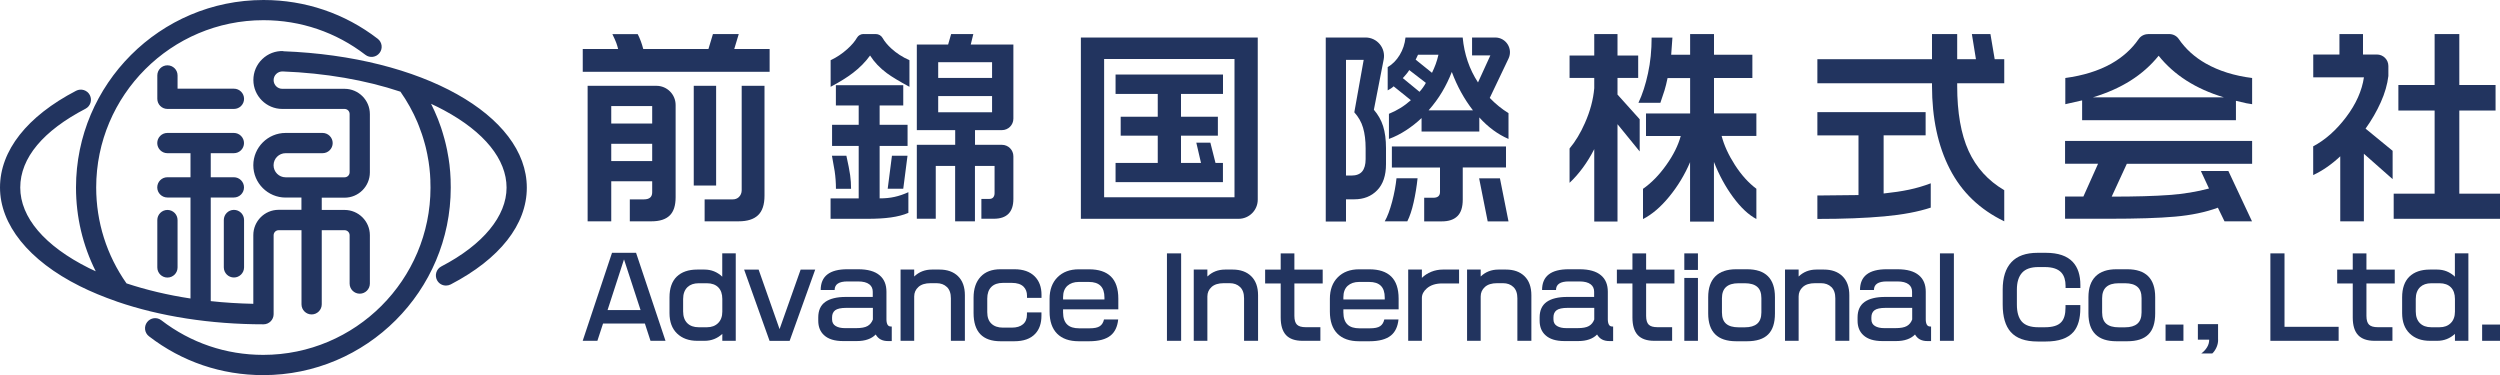 <svg width="400" height="60" viewBox="0 0 400 60" fill="none" xmlns="http://www.w3.org/2000/svg">
<g clip-path="url(#clip0_2322_1219)">
<path d="M102.03 5.45C102.39 6.15 102.69 6.95 102.92 7.84H113.35L114.07 5.45H118.2L117.48 7.84H123.14V11.49H93.24V7.84H98.9C98.83 7.54 98.73 7.22 98.61 6.87C98.48 6.52 98.27 6.05 97.98 5.46H102.04L102.03 5.45ZM105.03 13.73C106.72 13.73 108.1 15.1 108.1 16.8V31.56C108.1 32.88 107.79 33.85 107.16 34.47C106.53 35.09 105.56 35.41 104.25 35.41H100.77V31.9H103.02C103.91 31.9 104.35 31.52 104.35 30.77V29H97.8V35.41H94.02V13.73H105.03ZM97.8 19.77H104.35V16.97H97.8V19.77ZM97.8 25.77H104.35V23.01H97.8V25.77ZM114.58 13.73V29.68H111V13.73H114.58ZM122.32 13.73V31.32C122.32 32.75 121.97 33.79 121.28 34.44C120.59 35.09 119.56 35.41 118.19 35.41H112.74V31.9H117.24C117.63 31.9 117.95 31.78 118.21 31.54C118.51 31.26 118.67 30.86 118.67 30.45V13.73H122.32Z" fill="#22345F"/>
<path d="M138.161 5.45H140.141C140.581 5.45 140.991 5.69 141.211 6.07C141.541 6.65 142.011 7.21 142.611 7.76C143.431 8.51 144.391 9.14 145.511 9.63V13.89C143.871 13 142.671 12.28 141.901 11.71C140.791 10.89 139.891 9.95 139.211 8.88C138.481 9.9 137.551 10.85 136.411 11.71C135.551 12.37 134.381 13.1 132.901 13.89V9.63C133.831 9.2 134.721 8.61 135.561 7.86C136.261 7.23 136.781 6.62 137.121 6.03C137.331 5.66 137.741 5.44 138.171 5.44L138.161 5.45ZM144.521 13.63V16.87H140.741V19.97H145.211V23.35H140.741V31.74C141.631 31.74 142.431 31.66 143.141 31.5C143.861 31.34 144.591 31.09 145.341 30.75V34.06C144.541 34.4 143.611 34.64 142.541 34.79C141.471 34.94 140.221 35.01 138.791 35.01H132.891V31.74H137.391V23.35H133.131V19.97H137.391V16.87H133.741V13.63H144.511H144.521ZM135.421 24.92C135.721 26.24 135.911 27.27 136.021 28.01C136.121 28.75 136.171 29.48 136.171 30.21H133.751C133.751 29.26 133.681 28.32 133.551 27.41C133.351 26.32 133.201 25.49 133.111 24.92H135.431H135.421ZM145.201 24.92L144.521 30.2H142.031L142.711 24.92H145.201ZM155.731 5.45L155.321 7.12H162.141V18.98C162.141 20 161.321 20.82 160.301 20.82H156.001V23.17H160.301C161.321 23.17 162.141 23.99 162.141 25.01V31.83C162.141 33.94 161.091 35 159.001 35H157.021V31.83H158.251C158.571 31.83 158.801 31.74 158.931 31.56C159.071 31.38 159.131 31.16 159.131 30.91V26.55H155.991V35.41H152.821V26.55H149.721V35H146.691V23.17H152.831V20.82H146.691V7.12H151.701L152.181 5.45H155.731ZM150.111 12.47H158.731V9.95H150.111V12.47ZM150.111 17.96H158.731V15.37H150.111V17.96Z" fill="#22345F"/>
<path d="M201.24 6V31.94C201.24 33.63 199.87 35.01 198.17 35.01H172.94V6H201.24ZM176.66 31.56H197.52V9.44H176.66V31.57V31.56ZM195.68 11.93V15.03H188.96V18.68H194.86V21.71H188.96V26.07H192.16L191.41 22.83H193.66L194.48 26.07H195.67V29.14H178.49V26.07H185.24V21.71H179.31V18.68H185.24V15.03H178.49V11.93H195.67H195.68Z" fill="#22345F"/>
<path d="M218.49 6C220.34 6 221.74 7.69 221.39 9.51L219.82 17.56C220.5 18.36 221 19.23 221.3 20.19C221.6 21.15 221.76 22.32 221.76 23.7V26.26C221.76 28.08 221.29 29.47 220.35 30.44C219.41 31.41 218.19 31.89 216.69 31.89H215.36V35.44H212.12V6H218.49ZM215.36 28.09H216.21C217.01 28.09 217.58 27.87 217.95 27.43C218.31 26.99 218.5 26.33 218.5 25.47V23.73C218.5 22.46 218.36 21.36 218.09 20.44C217.82 19.52 217.35 18.7 216.69 17.97L218.19 9.58H215.36V28.09ZM226.81 28.53C226.67 29.85 226.46 31.13 226.18 32.38C225.9 33.63 225.56 34.64 225.17 35.41H221.56C221.99 34.66 222.38 33.61 222.74 32.27C223.09 30.93 223.32 29.68 223.44 28.52H226.82L226.81 28.53ZM224.89 6H234.03C234.28 8.68 235.1 11.08 236.48 13.19L238.46 8.86H235.53V6H239.23C240.97 6 242.11 7.81 241.36 9.38L238.36 15.67C239.31 16.65 240.31 17.46 241.36 18.1V22.23C239.63 21.48 238.08 20.33 236.69 18.79V21.04H227.45V18.89C226.68 19.62 225.85 20.27 224.96 20.85C224.07 21.43 223.16 21.89 222.23 22.23V18.21C222.89 17.94 223.5 17.63 224.05 17.29C224.61 16.95 225.17 16.53 225.74 16.03L222.98 13.81C222.75 14.04 222.43 14.25 222.03 14.46V10.74C222.8 10.29 223.44 9.64 223.95 8.8C224.46 7.96 224.77 7.03 224.88 6H224.89ZM240.96 23.42V26.79H234.04V31.94C234.04 33.14 233.76 34.02 233.19 34.58C232.62 35.14 231.79 35.42 230.7 35.42H227.87V31.64H229.34C230.04 31.64 230.4 31.33 230.4 30.72V26.8H222.7V23.43H240.97L240.96 23.42ZM224.46 12.51L227.12 14.69C227.53 14.24 227.87 13.76 228.14 13.26L225.48 11.21C225.34 11.44 225.18 11.66 225 11.87C224.82 12.09 224.64 12.3 224.45 12.5L224.46 12.51ZM226.5 9.54L229.12 11.65C229.35 11.17 229.55 10.7 229.72 10.24C229.89 9.77 230.03 9.28 230.15 8.76H226.88L226.51 9.54H226.5ZM228.58 17.65H235.67C234.26 15.83 233.14 13.79 232.29 11.51C231.86 12.62 231.34 13.69 230.74 14.7C230.14 15.71 229.42 16.69 228.58 17.65ZM239.99 28.53L241.36 35.42H238.03L236.66 28.53H239.99Z" fill="#22345F"/>
<path d="M258.8 5.45V8.89H262.11V12.47H258.8V15.13L262.35 19.08V24.23L258.8 19.87V35.45H255.08V23.86C254.53 24.93 253.93 25.92 253.26 26.83C252.59 27.74 251.88 28.55 251.13 29.25V23.76C252.06 22.65 252.88 21.29 253.58 19.7C254.42 17.81 254.92 15.95 255.08 14.11V12.47H251.13V8.89H255.08V5.45H258.8ZM267.59 6L267.39 8.76H270.42V5.45H274.24V8.76H280.38V12.48H274.24V18.14H281.02V21.75H275.46C275.85 23.25 276.56 24.8 277.59 26.4C278.62 28 279.77 29.27 281.02 30.2V35.04C279.77 34.38 278.53 33.22 277.3 31.55C276.07 29.88 275.05 28 274.23 25.91V35.46H270.41V25.95C269.55 27.97 268.43 29.81 267.07 31.47C265.71 33.13 264.31 34.32 262.88 35.05V30.21C264.22 29.28 265.46 28.01 266.6 26.41C267.74 24.81 268.51 23.26 268.92 21.76H263.36V18.15H270.42V12.49H266.81C266.65 13.26 266.49 13.92 266.32 14.47C266.15 15.02 265.93 15.67 265.66 16.45H262.15C262.79 15.09 263.3 13.51 263.68 11.73C264.07 9.95 264.26 8.04 264.26 6.02H267.6L267.59 6Z" fill="#22345F"/>
<path d="M313.15 5.45V9.47H316.15L315.5 5.45H318.47L319.15 9.47H320.68V13.32H313.15V13.76C313.15 18.01 313.76 21.47 314.97 24.14C316.19 26.81 318.09 28.91 320.68 30.43V35.41C316.77 33.52 313.87 30.74 311.97 27.04C310.07 23.35 309.12 18.91 309.12 13.73V13.32H290.78V9.47H309.12V5.45H313.14H313.15ZM308.1 17.93V21.65H301.38V30.96C302.9 30.8 304.25 30.6 305.44 30.35C306.62 30.1 307.78 29.76 308.92 29.33V33.22C306.92 33.88 304.44 34.35 301.47 34.62C298.5 34.89 294.94 35.03 290.78 35.03V31.28L297.36 31.21V21.66H290.78V17.94H308.1V17.93Z" fill="#22345F"/>
<path d="M343.69 5.45H347.09C347.69 5.45 348.26 5.74 348.6 6.24C349.69 7.83 351.13 9.14 352.93 10.16C355.01 11.34 357.48 12.12 360.34 12.48V16.67C360.02 16.62 359.71 16.57 359.42 16.52C359.12 16.46 358.57 16.33 357.75 16.13V19.23H333.14V16.06L330.45 16.67V12.48C333.31 12.09 335.76 11.33 337.78 10.2C339.62 9.16 341.09 7.84 342.19 6.24C342.53 5.75 343.1 5.46 343.69 5.46V5.45ZM360.34 22.56V26.21H340.29L337.87 31.46C341.69 31.46 344.76 31.37 347.07 31.2C349.39 31.03 351.51 30.68 353.44 30.16L352.14 27.36H356.54L360.32 35.41H355.92L354.86 33.23C352.88 33.96 350.6 34.43 348.02 34.66C345.44 34.89 341.9 35 337.4 35H330.41V31.45H333.34L335.69 26.2H330.41V22.55H360.31L360.34 22.56ZM334.88 15.57H355.81C351.33 14.23 347.86 12.01 345.38 8.92C344.13 10.47 342.64 11.79 340.9 12.89C339.16 13.99 337.16 14.88 334.88 15.57Z" fill="#22345F"/>
<path d="M378.08 5.45V8.72H380.3C381.32 8.72 382.14 9.54 382.14 10.56V12.16C381.98 13.5 381.58 14.9 380.93 16.35C380.28 17.8 379.47 19.21 378.49 20.58L382.82 24.13V28.66L378.22 24.6V35.41H374.44V25.01C373.05 26.31 371.61 27.31 370.11 28.01V23.41C372.04 22.39 373.8 20.83 375.38 18.74C376.96 16.65 377.91 14.52 378.23 12.37H370.12V8.72H374.31V5.45H378.09H378.08ZM393.49 5.45V13.6H399.29V17.69H393.49V30.99H400V35.01H382.99V30.99H389.54V17.69H383.74V13.6H389.54V5.45H393.49Z" fill="#22345F"/>
<path d="M106.47 54.53H104.08L103.18 51.76H96.49L95.581 54.53H93.231L97.921 40.45H101.77L106.48 54.53H106.47ZM102.49 49.61L99.841 41.5L97.21 49.61H102.49Z" fill="#22345F"/>
<path d="M117.73 54.53H115.57V53.42C114.77 54.16 113.82 54.53 112.73 54.53H111.57C110.22 54.53 109.14 54.14 108.33 53.36C107.52 52.58 107.12 51.49 107.12 50.1V47.57C107.12 46.12 107.51 45.01 108.28 44.26C109.06 43.51 110.15 43.13 111.56 43.13H112.72C113.81 43.13 114.76 43.51 115.56 44.27V40.53H117.72V54.52L117.73 54.53ZM115.57 49.85V47.84C115.57 47.03 115.35 46.4 114.92 45.97C114.49 45.54 113.88 45.32 113.11 45.32H111.79C111.04 45.32 110.45 45.52 110.02 45.92C109.54 46.37 109.3 47.01 109.3 47.84V49.82C109.3 50.63 109.52 51.26 109.96 51.7C110.4 52.14 111.01 52.36 111.79 52.36H113.11C113.85 52.36 114.44 52.14 114.89 51.7C115.34 51.26 115.57 50.64 115.57 49.86V49.85Z" fill="#22345F"/>
<path d="M130.431 43.14L126.341 54.54H123.131L119.061 43.14H121.381L124.731 52.66L128.101 43.14H130.441H130.431Z" fill="#22345F"/>
<path d="M142.681 54.57H142.081C141.641 54.57 141.251 54.49 140.921 54.32C140.591 54.15 140.321 53.88 140.111 53.52C139.781 53.86 139.371 54.12 138.861 54.3C138.361 54.48 137.761 54.57 137.071 54.57H134.891C133.541 54.57 132.531 54.26 131.851 53.63C131.231 53.07 130.921 52.29 130.921 51.32V50.79C130.921 49.67 131.291 48.85 132.041 48.31C132.791 47.78 133.881 47.51 135.321 47.51H139.641V46.68C139.641 46.18 139.461 45.78 139.101 45.5C138.691 45.18 138.091 45.03 137.291 45.03H135.591C134.221 45.03 133.541 45.49 133.541 46.4H131.311C131.311 44.19 132.731 43.08 135.581 43.08H137.301C138.831 43.08 139.981 43.4 140.741 44.05C141.471 44.66 141.831 45.54 141.831 46.68V51.1C141.831 51.46 141.891 51.74 142.001 51.94C142.111 52.14 142.291 52.24 142.541 52.24H142.681V54.56V54.57ZM139.661 51.09V49.26H135.391C134.551 49.26 133.961 49.39 133.631 49.64C133.301 49.89 133.131 50.27 133.131 50.77V51.09C133.131 51.58 133.321 51.93 133.701 52.16C134.081 52.39 134.571 52.5 135.171 52.5H137.001C137.811 52.5 138.411 52.39 138.811 52.16C139.211 51.93 139.491 51.58 139.671 51.09H139.661Z" fill="#22345F"/>
<path d="M154.371 54.53H152.141V47.73C152.141 46.93 151.931 46.33 151.501 45.92C151.071 45.51 150.521 45.31 149.851 45.31H148.891C148.041 45.31 147.391 45.51 146.941 45.92C146.491 46.33 146.271 46.83 146.271 47.43V54.53H144.091V43.13H146.271V44.24C147.041 43.5 147.991 43.13 149.111 43.13H150.321C151.561 43.13 152.551 43.48 153.281 44.19C154.011 44.9 154.381 45.92 154.381 47.24V54.52L154.371 54.53Z" fill="#22345F"/>
<path d="M166.631 50.51C166.631 51.74 166.301 52.7 165.631 53.41C164.881 54.21 163.761 54.6 162.281 54.6H160.09C157.21 54.6 155.771 53.09 155.771 50.07V47.63C155.771 46.21 156.141 45.1 156.891 44.29C157.641 43.48 158.7 43.08 160.09 43.08H162.321C163.711 43.08 164.791 43.46 165.551 44.22C166.281 44.95 166.641 45.93 166.641 47.17V47.66H164.321V47.31C164.321 46.73 164.14 46.25 163.79 45.89C163.38 45.47 162.751 45.26 161.891 45.26H160.471C159.661 45.26 159.041 45.48 158.611 45.91C158.181 46.34 157.961 46.96 157.961 47.77V49.95C157.961 50.76 158.181 51.37 158.631 51.79C159.071 52.21 159.691 52.42 160.471 52.42H161.891C162.661 52.42 163.26 52.24 163.68 51.88C164.1 51.52 164.311 51.01 164.311 50.35V49.98H166.631V50.51Z" fill="#22345F"/>
<path d="M178.901 49.49H170.091V49.98C170.091 50.87 170.321 51.53 170.781 51.95C171.201 52.34 171.831 52.53 172.661 52.53H174.331C175.081 52.53 175.631 52.42 175.971 52.19C176.311 51.96 176.531 51.6 176.641 51.11H178.911C178.791 52.26 178.391 53.11 177.711 53.67C176.951 54.29 175.791 54.6 174.251 54.6H172.601C171.091 54.6 169.931 54.19 169.131 53.38C168.331 52.57 167.931 51.39 167.931 49.86V47.81C167.931 46.36 168.351 45.21 169.201 44.36C170.051 43.51 171.181 43.09 172.601 43.09H174.251C175.781 43.09 176.951 43.47 177.741 44.24C178.531 45.01 178.931 46.19 178.931 47.78V49.5L178.901 49.49ZM176.711 47.91V47.63C176.711 46.76 176.501 46.13 176.081 45.72C175.661 45.31 175.041 45.11 174.221 45.11H172.601C171.851 45.11 171.241 45.32 170.781 45.73C170.321 46.15 170.091 46.76 170.091 47.56V47.91H176.711Z" fill="#22345F"/>
<path d="M188.981 54.53H186.711V40.54H188.981V54.53Z" fill="#22345F"/>
<path d="M201.28 54.53H199.05V47.73C199.05 46.93 198.84 46.33 198.41 45.92C197.98 45.51 197.43 45.31 196.76 45.31H195.8C194.95 45.31 194.3 45.51 193.85 45.92C193.4 46.33 193.18 46.83 193.18 47.43V54.53H191V43.13H193.18V44.24C193.95 43.5 194.9 43.13 196.02 43.13H197.23C198.47 43.13 199.46 43.48 200.19 44.19C200.92 44.9 201.29 45.92 201.29 47.24V54.52L201.28 54.53Z" fill="#22345F"/>
<path d="M211.631 45.35H207.101V50.54C207.101 51.21 207.241 51.68 207.521 51.95C207.801 52.22 208.261 52.35 208.911 52.35H211.261V54.53H208.401C207.211 54.53 206.331 54.22 205.761 53.61C205.191 52.99 204.911 52.06 204.911 50.8V45.35H202.421V43.14H204.911V40.54H207.101V43.14H211.631V45.35Z" fill="#22345F"/>
<path d="M223.75 49.49H214.94V49.98C214.94 50.87 215.17 51.53 215.63 51.95C216.05 52.34 216.68 52.53 217.51 52.53H219.18C219.93 52.53 220.48 52.42 220.82 52.19C221.16 51.96 221.38 51.6 221.49 51.11H223.76C223.64 52.26 223.24 53.11 222.56 53.67C221.8 54.29 220.64 54.6 219.1 54.6H217.45C215.94 54.6 214.78 54.19 213.98 53.38C213.18 52.57 212.78 51.39 212.78 49.86V47.81C212.78 46.36 213.2 45.21 214.05 44.36C214.9 43.51 216.03 43.09 217.45 43.09H219.1C220.63 43.09 221.8 43.47 222.59 44.24C223.38 45.01 223.78 46.19 223.78 47.78V49.5L223.75 49.49ZM221.56 47.91V47.63C221.56 46.76 221.35 46.13 220.93 45.72C220.51 45.31 219.89 45.11 219.07 45.11H217.45C216.7 45.11 216.09 45.32 215.63 45.73C215.17 46.15 214.94 46.76 214.94 47.56V47.91H221.56Z" fill="#22345F"/>
<path d="M233.451 45.35H230.751C229.721 45.35 228.901 45.61 228.291 46.14C227.761 46.6 227.501 47.11 227.501 47.67V54.53H225.311V43.13H227.501V44.46C227.911 44.05 228.411 43.73 228.991 43.49C229.581 43.25 230.201 43.13 230.851 43.13H233.451V45.34V45.35Z" fill="#22345F"/>
<path d="M245.01 54.53H242.78V47.73C242.78 46.93 242.57 46.33 242.14 45.92C241.71 45.51 241.16 45.31 240.49 45.31H239.53C238.68 45.31 238.03 45.51 237.58 45.92C237.13 46.33 236.91 46.83 236.91 47.43V54.53H234.73V43.13H236.91V44.24C237.68 43.5 238.63 43.13 239.75 43.13H240.96C242.2 43.13 243.19 43.48 243.92 44.19C244.65 44.9 245.02 45.92 245.02 47.24V54.52L245.01 54.53Z" fill="#22345F"/>
<path d="M258.101 54.57H257.501C257.061 54.57 256.671 54.49 256.341 54.32C256.011 54.15 255.741 53.88 255.531 53.52C255.201 53.86 254.791 54.12 254.281 54.3C253.781 54.48 253.181 54.57 252.491 54.57H250.311C248.961 54.57 247.951 54.26 247.271 53.63C246.651 53.07 246.341 52.29 246.341 51.32V50.79C246.341 49.67 246.711 48.85 247.461 48.31C248.211 47.78 249.301 47.51 250.741 47.51H255.061V46.68C255.061 46.18 254.881 45.78 254.521 45.5C254.111 45.18 253.511 45.03 252.711 45.03H251.011C249.641 45.03 248.961 45.49 248.961 46.4H246.731C246.731 44.19 248.151 43.08 251.001 43.08H252.721C254.251 43.08 255.401 43.4 256.161 44.05C256.891 44.66 257.251 45.54 257.251 46.68V51.1C257.251 51.46 257.311 51.74 257.421 51.94C257.531 52.14 257.711 52.24 257.961 52.24H258.101V54.56V54.57ZM255.081 51.09V49.26H250.811C249.971 49.26 249.381 49.39 249.051 49.64C248.721 49.89 248.551 50.27 248.551 50.77V51.09C248.551 51.58 248.741 51.93 249.121 52.16C249.501 52.39 249.991 52.5 250.591 52.5H252.421C253.231 52.5 253.831 52.39 254.231 52.16C254.631 51.93 254.911 51.58 255.091 51.09H255.081Z" fill="#22345F"/>
<path d="M267.91 45.35H263.38V50.54C263.38 51.21 263.52 51.68 263.8 51.95C264.08 52.22 264.54 52.35 265.19 52.35H267.54V54.53H264.68C263.49 54.53 262.61 54.22 262.04 53.61C261.47 52.99 261.19 52.06 261.19 50.8V45.35H258.7V43.14H261.19V40.54H263.38V43.14H267.91V45.35Z" fill="#22345F"/>
<path d="M271.67 43.19H269.49V40.54H271.67V43.19ZM271.67 54.53H269.49V44.47H271.67V54.53Z" fill="#22345F"/>
<path d="M283.991 50.16C283.991 51.67 283.631 52.79 282.901 53.51C282.171 54.24 281.041 54.6 279.511 54.6H277.791C274.811 54.6 273.311 53.12 273.311 50.16V47.54C273.311 46.09 273.691 44.98 274.451 44.22C275.211 43.46 276.321 43.08 277.791 43.08H279.511C282.491 43.08 283.991 44.57 283.991 47.54V50.16ZM281.821 49.98V47.71C281.821 46.88 281.601 46.27 281.151 45.89C280.711 45.51 280.051 45.32 279.181 45.32H278.161C276.391 45.32 275.511 46.12 275.511 47.71V49.98C275.511 50.81 275.731 51.42 276.181 51.8C276.621 52.18 277.291 52.37 278.161 52.37H279.181C280.031 52.37 280.691 52.18 281.141 51.8C281.591 51.42 281.821 50.81 281.821 49.98Z" fill="#22345F"/>
<path d="M295.881 54.53H293.651V47.73C293.651 46.93 293.441 46.33 293.011 45.92C292.581 45.51 292.031 45.31 291.361 45.31H290.401C289.551 45.31 288.901 45.51 288.451 45.92C288.001 46.33 287.781 46.83 287.781 47.43V54.53H285.601V43.13H287.781V44.24C288.551 43.5 289.501 43.13 290.621 43.13H291.831C293.071 43.13 294.061 43.48 294.791 44.19C295.521 44.9 295.891 45.92 295.891 47.24V54.52L295.881 54.53Z" fill="#22345F"/>
<path d="M308.971 54.57H308.371C307.931 54.57 307.541 54.49 307.211 54.32C306.881 54.15 306.611 53.88 306.401 53.52C306.071 53.86 305.661 54.12 305.151 54.3C304.651 54.48 304.051 54.57 303.361 54.57H301.181C299.831 54.57 298.821 54.26 298.141 53.63C297.521 53.07 297.211 52.29 297.211 51.32V50.79C297.211 49.67 297.581 48.85 298.331 48.31C299.081 47.78 300.171 47.51 301.611 47.51H305.931V46.68C305.931 46.18 305.751 45.78 305.391 45.5C304.981 45.18 304.381 45.03 303.581 45.03H301.881C300.511 45.03 299.831 45.49 299.831 46.4H297.601C297.601 44.19 299.021 43.08 301.871 43.08H303.591C305.121 43.08 306.271 43.4 307.031 44.05C307.761 44.66 308.121 45.54 308.121 46.68V51.1C308.121 51.46 308.181 51.74 308.291 51.94C308.401 52.14 308.581 52.24 308.831 52.24H308.971V54.56V54.57ZM305.951 51.09V49.26H301.681C300.841 49.26 300.251 49.39 299.921 49.64C299.591 49.89 299.421 50.27 299.421 50.77V51.09C299.421 51.58 299.611 51.93 299.991 52.16C300.371 52.39 300.861 52.5 301.461 52.5H303.291C304.101 52.5 304.701 52.39 305.101 52.16C305.501 51.93 305.781 51.58 305.961 51.09H305.951Z" fill="#22345F"/>
<path d="M312.621 54.53H310.391V40.54H312.621V54.53Z" fill="#22345F"/>
<path d="M332.851 49.32C332.851 50.98 332.491 52.23 331.781 53.08C330.891 54.12 329.411 54.64 327.341 54.64H326.011C324.041 54.64 322.611 54.13 321.711 53.11C320.861 52.15 320.431 50.69 320.431 48.74V46.33C320.431 44.41 320.891 42.95 321.821 41.95C322.741 40.95 324.141 40.45 326.021 40.45H327.351C329.301 40.45 330.741 40.94 331.651 41.92C332.461 42.79 332.861 44.02 332.861 45.62V46.08H330.491V45.75C330.491 44.84 330.271 44.13 329.841 43.64C329.301 43.03 328.411 42.73 327.171 42.73H326.131C324.951 42.73 324.081 43.03 323.531 43.64C322.981 44.25 322.701 45.14 322.701 46.33V48.74C322.701 49.97 322.971 50.88 323.501 51.47C324.031 52.06 324.911 52.36 326.131 52.36H327.171C328.431 52.36 329.311 52.09 329.811 51.53C330.261 51.05 330.481 50.28 330.481 49.21V48.81H332.851V49.32Z" fill="#22345F"/>
<path d="M344.83 50.16C344.83 51.67 344.47 52.79 343.74 53.51C343.01 54.24 341.88 54.6 340.35 54.6H338.63C335.65 54.6 334.15 53.12 334.15 50.16V47.54C334.15 46.09 334.53 44.98 335.29 44.22C336.05 43.46 337.16 43.08 338.63 43.08H340.35C343.33 43.08 344.83 44.57 344.83 47.54V50.16ZM342.65 49.98V47.71C342.65 46.88 342.43 46.27 341.98 45.89C341.54 45.51 340.88 45.32 340.01 45.32H338.99C337.22 45.32 336.34 46.12 336.34 47.71V49.98C336.34 50.81 336.56 51.42 337.01 51.8C337.45 52.18 338.12 52.37 338.99 52.37H340.01C340.86 52.37 341.52 52.18 341.97 51.8C342.42 51.42 342.65 50.81 342.65 49.98Z" fill="#22345F"/>
<path d="M349.35 54.53H346.49V51.93H349.35V54.53Z" fill="#22345F"/>
<path d="M354.9 54.36C354.9 54.82 354.8 55.24 354.61 55.64C354.42 56.04 354.2 56.34 353.97 56.55H352.21C352.57 56.29 352.87 55.97 353.11 55.59C353.35 55.21 353.47 54.8 353.47 54.35H351.66V51.86H354.89V54.35L354.9 54.36Z" fill="#22345F"/>
<path d="M374.181 54.53H363.261V40.54H365.521V52.29H374.181V54.54V54.53Z" fill="#22345F"/>
<path d="M383.16 45.35H378.63V50.54C378.63 51.21 378.77 51.68 379.05 51.95C379.33 52.22 379.79 52.35 380.44 52.35H382.79V54.53H379.93C378.74 54.53 377.86 54.22 377.29 53.61C376.72 52.99 376.44 52.06 376.44 50.8V45.35H373.95V43.14H376.44V40.54H378.63V43.14H383.16V45.35Z" fill="#22345F"/>
<path d="M394.951 54.53H392.791V53.42C391.991 54.16 391.041 54.53 389.951 54.53H388.791C387.441 54.53 386.361 54.14 385.551 53.36C384.741 52.58 384.341 51.49 384.341 50.1V47.57C384.341 46.12 384.731 45.01 385.501 44.26C386.281 43.51 387.371 43.13 388.781 43.13H389.941C391.031 43.13 391.981 43.51 392.781 44.27V40.53H394.941V54.52L394.951 54.53ZM392.791 49.85V47.84C392.791 47.03 392.571 46.4 392.141 45.97C391.711 45.54 391.101 45.32 390.331 45.32H389.011C388.261 45.32 387.671 45.52 387.241 45.92C386.761 46.37 386.521 47.01 386.521 47.84V49.82C386.521 50.63 386.741 51.26 387.181 51.7C387.621 52.14 388.231 52.36 389.011 52.36H390.331C391.071 52.36 391.661 52.14 392.111 51.7C392.561 51.26 392.791 50.64 392.791 49.86V49.85Z" fill="#22345F"/>
<path d="M400.001 54.53H397.141V51.93H400.001V54.53Z" fill="#22345F"/>
<path d="M26.79 10.45C25.89 10.45 25.17 11.18 25.17 12.07V15.81C25.17 16.71 25.9 17.43 26.79 17.43H37.43C38.33 17.43 39.05 16.7 39.05 15.81C39.05 14.92 38.32 14.19 37.43 14.19H28.41V12.07C28.41 11.17 27.68 10.45 26.79 10.45Z" fill="#22345F"/>
<path d="M26.79 44.41C27.69 44.41 28.41 43.68 28.41 42.79V35.21C28.41 34.31 27.68 33.59 26.79 33.59C25.9 33.59 25.17 34.32 25.17 35.21V42.79C25.17 43.69 25.9 44.41 26.79 44.41Z" fill="#22345F"/>
<path d="M37.43 33.58C36.53 33.58 35.81 34.31 35.81 35.2V42.78C35.81 43.68 36.54 44.4 37.43 44.4C38.32 44.4 39.05 43.67 39.05 42.78V35.2C39.05 34.3 38.32 33.58 37.43 33.58Z" fill="#22345F"/>
<path d="M45.34 8.17C44.08 8.12 42.87 8.58 41.96 9.46C41.04 10.34 40.54 11.53 40.54 12.8C40.54 15.35 42.62 17.43 45.17 17.43H55.13C55.58 17.43 55.94 17.79 55.94 18.24V27.56C55.94 28.01 55.58 28.37 55.13 28.37H45.7C44.64 28.37 43.77 27.51 43.77 26.44C43.77 25.37 44.63 24.51 45.7 24.51H51.61C52.51 24.51 53.23 23.78 53.23 22.89C53.23 22 52.5 21.27 51.61 21.27H45.7C42.85 21.27 40.53 23.59 40.53 26.44C40.53 29.29 42.85 31.61 45.7 31.61H48.23V33.57H44.58C42.34 33.57 40.53 35.39 40.53 37.62V48.61C38.22 48.56 35.94 48.42 33.72 48.18V31.6H37.42C38.32 31.6 39.04 30.87 39.04 29.98C39.04 29.09 38.31 28.36 37.42 28.36H33.72V24.51H37.42C38.32 24.51 39.04 23.78 39.04 22.89C39.04 22 38.31 21.27 37.42 21.27H26.78C25.88 21.27 25.16 22 25.16 22.89C25.16 23.78 25.89 24.51 26.78 24.51H30.48V28.36H26.78C25.88 28.36 25.16 29.09 25.16 29.98C25.16 30.87 25.89 31.6 26.78 31.6H30.48V47.76C26.85 47.21 23.41 46.39 20.24 45.34C17.07 40.83 15.39 35.53 15.39 29.99C15.39 15.24 27.39 3.23 42.15 3.23C48.11 3.23 53.75 5.15 58.46 8.77C59.17 9.32 60.19 9.18 60.73 8.47C61.28 7.76 61.14 6.74 60.43 6.2C55.17 2.15 48.84 0 42.16 0C25.62 0 12.16 13.46 12.16 30C12.16 34.72 13.24 39.27 15.32 43.41C14.95 43.24 14.58 43.07 14.22 42.89C7.14 39.35 3.24 34.78 3.24 30.01C3.24 25.24 6.95 20.9 13.68 17.4C14.47 16.99 14.78 16.01 14.37 15.21C13.96 14.42 12.98 14.11 12.18 14.52C4.33 18.6 0 24.1 0 30C0 35.9 4.54 41.67 12.77 45.78C14.59 46.69 16.56 47.5 18.63 48.22C18.66 48.23 18.7 48.24 18.73 48.26C25.59 50.62 33.69 51.89 42.16 51.89C43.06 51.89 43.78 51.16 43.78 50.27V37.64C43.78 37.19 44.14 36.83 44.59 36.83H48.24V48.69C48.24 49.59 48.97 50.31 49.86 50.31C50.75 50.31 51.48 49.58 51.48 48.69V36.83H55.13C55.58 36.83 55.94 37.19 55.94 37.64V45.37C55.94 46.27 56.67 46.99 57.56 46.99C58.45 46.99 59.18 46.26 59.18 45.37V37.64C59.18 35.4 57.36 33.59 55.13 33.59H51.48V31.63H55.13C57.37 31.63 59.18 29.81 59.18 27.58V18.26C59.18 16.02 57.36 14.21 55.13 14.21H45.17C44.4 14.21 43.78 13.59 43.78 12.82C43.78 12.44 43.93 12.08 44.21 11.82C44.48 11.56 44.85 11.42 45.22 11.43C52.04 11.69 58.5 12.81 64.07 14.67C65.16 16.22 66.07 17.87 66.8 19.58C66.8 19.58 66.8 19.58 66.8 19.59C66.88 19.77 66.95 19.96 67.02 20.14C67.04 20.19 67.06 20.25 67.08 20.3C67.22 20.66 67.35 21.01 67.47 21.37C67.48 21.41 67.49 21.44 67.51 21.48C67.57 21.66 67.63 21.83 67.68 22.01C67.71 22.12 67.75 22.23 67.78 22.34C67.85 22.57 67.92 22.81 67.98 23.04C68.02 23.2 68.07 23.36 68.11 23.53C68.14 23.66 68.17 23.79 68.2 23.92C68.26 24.18 68.32 24.44 68.37 24.7C68.39 24.78 68.4 24.86 68.41 24.94C68.46 25.18 68.5 25.41 68.54 25.65C68.55 25.73 68.57 25.81 68.58 25.89C68.63 26.18 68.67 26.48 68.7 26.78C68.7 26.84 68.71 26.91 68.72 26.97C68.75 27.25 68.78 27.53 68.8 27.8C68.8 27.84 68.8 27.89 68.81 27.93C68.83 28.24 68.85 28.55 68.86 28.86C68.86 28.93 68.86 29 68.86 29.07C68.87 29.39 68.88 29.71 68.88 30.02C68.88 44.77 56.88 56.78 42.12 56.78C36.16 56.78 30.52 54.86 25.81 51.24C25.1 50.69 24.08 50.83 23.54 51.54C22.99 52.25 23.13 53.27 23.84 53.81C29.12 57.88 35.44 60.02 42.12 60.02C58.66 60.02 72.12 46.56 72.12 30.02C72.12 29.66 72.12 29.31 72.1 28.95C72.1 28.87 72.1 28.79 72.1 28.72C72.09 28.37 72.07 28.02 72.04 27.68C72.04 27.63 72.04 27.58 72.03 27.52C72 27.21 71.97 26.9 71.94 26.59C71.94 26.52 71.92 26.44 71.92 26.37C71.88 26.04 71.83 25.71 71.78 25.38C71.77 25.28 71.75 25.19 71.73 25.09C71.69 24.83 71.64 24.58 71.59 24.32C71.57 24.22 71.56 24.13 71.54 24.03C71.48 23.74 71.42 23.45 71.35 23.17C71.31 23.02 71.28 22.87 71.24 22.72C71.2 22.55 71.15 22.39 71.11 22.22C71.03 21.93 70.95 21.64 70.86 21.35C70.83 21.25 70.8 21.15 70.77 21.05C70.7 20.84 70.64 20.63 70.57 20.42C70.42 19.97 70.25 19.52 70.08 19.08C70.06 19.04 70.05 19 70.03 18.96C69.71 18.16 69.36 17.38 68.97 16.61C69.68 16.94 70.38 17.28 71.04 17.64C77.49 21.11 81.05 25.5 81.05 30.02C81.05 34.54 77.34 39.13 70.61 42.63C69.82 43.04 69.51 44.02 69.92 44.82C70.21 45.38 70.77 45.69 71.36 45.69C71.61 45.69 71.87 45.63 72.11 45.51C79.97 41.42 84.29 35.92 84.29 30.03C84.29 18.43 67.53 9.04 45.31 8.2L45.34 8.17Z" fill="#22345F"/>
</g>
<defs>
<clipPath id="clip0_2322_1219">
<rect width="400" height="60" fill="white"/>
</clipPath>
</defs>
</svg>
